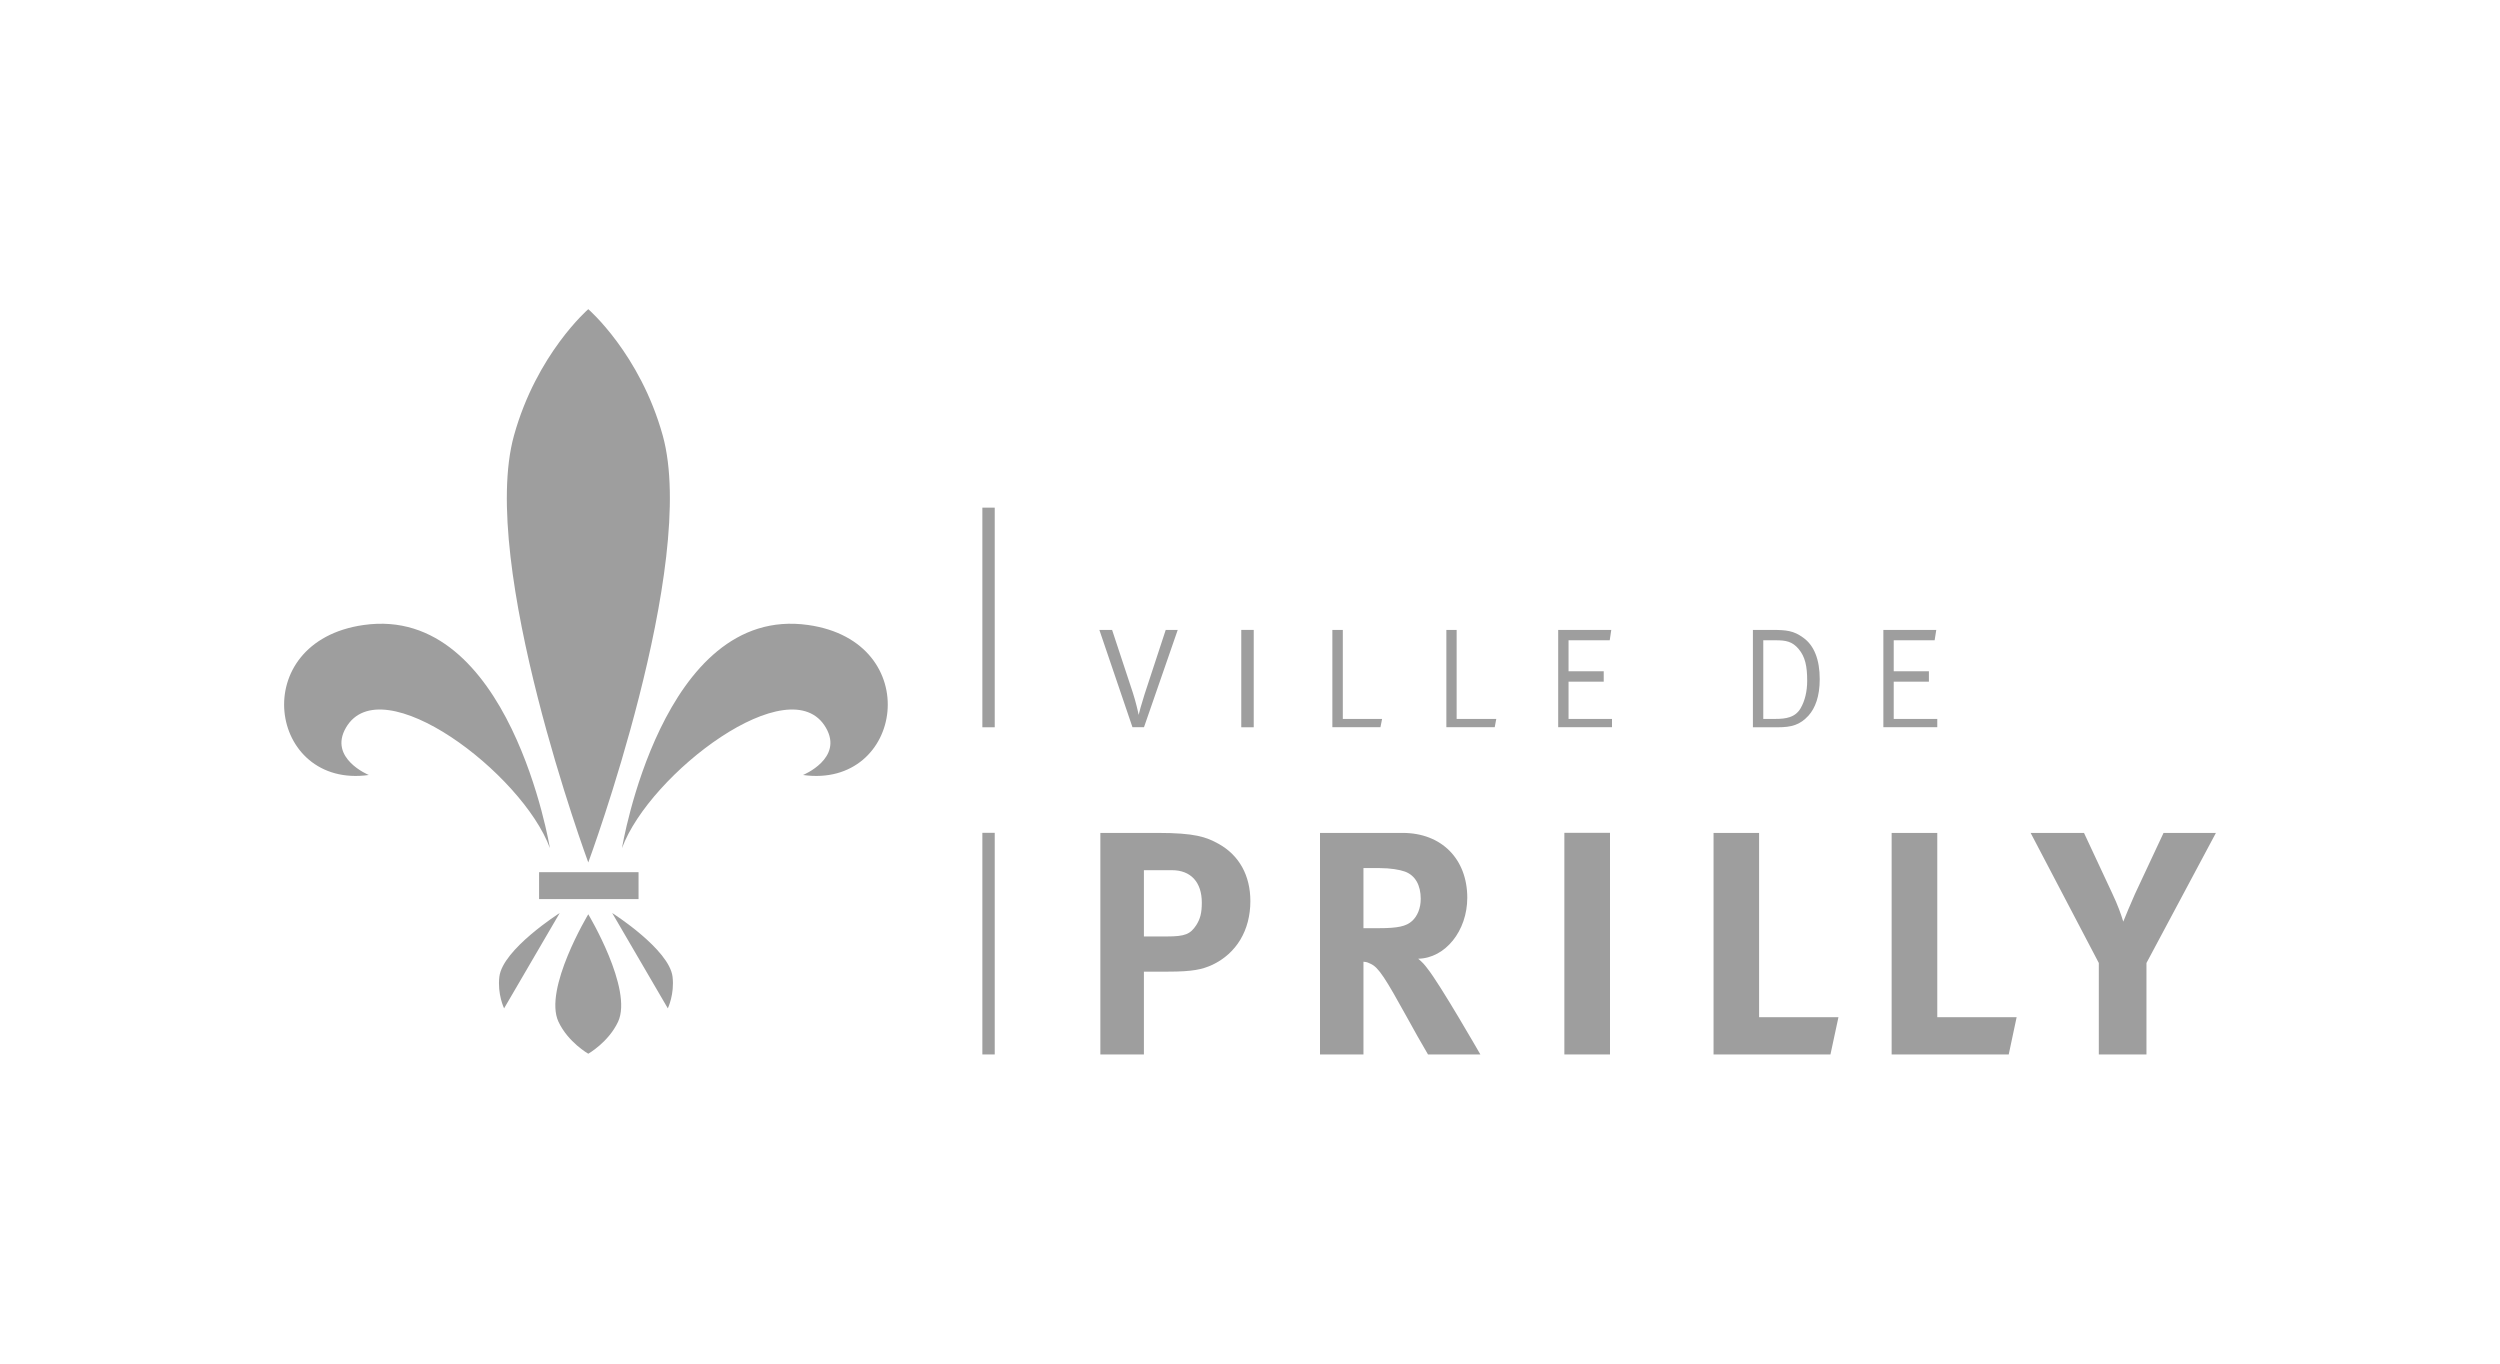 <?xml version="1.0" encoding="UTF-8"?>
<!DOCTYPE svg PUBLIC "-//W3C//DTD SVG 1.1//EN" "http://www.w3.org/Graphics/SVG/1.1/DTD/svg11.dtd">
<!-- Creator: CorelDRAW 2018 (64-Bit) -->
<svg xmlns="http://www.w3.org/2000/svg" xml:space="preserve" width="275px" height="150px" version="1.1" style="shape-rendering:geometricPrecision; text-rendering:geometricPrecision; image-rendering:optimizeQuality; fill-rule:evenodd; clip-rule:evenodd"
viewBox="0 0 275 150"
 xmlns:xlink="http://www.w3.org/1999/xlink">
 <defs>
  <style type="text/css">
   <![CDATA[
    .fil0 {fill:none}
    .fil1 {fill:#9E9E9E;fill-rule:nonzero}
   ]]>
  </style>
 </defs>
 <g id="Plan_x0020_1">
  <rect class="fil0" width="275" height="150"/>
  <g id="_1956387424">
   <path class="fil1" d="M120.93 69.29l1.4 0 2.29 6.93c0.31,0.96 0.58,2.11 0.63,2.42 0.06,-0.27 0.28,-1.09 0.65,-2.26l2.33 -7.09 1.32 0 -3.71 10.7 -1.27 0 -3.64 -10.7z"/>
   <polygon class="fil1" points="136.54,80 137.91,80 137.91,69.29 136.54,69.29 "/>
   <polygon class="fil1" points="146.56,69.29 147.71,69.29 147.71,79.08 152.03,79.08 151.85,79.99 146.56,79.99 "/>
   <polygon class="fil1" points="159.1,69.29 160.23,69.29 160.23,79.08 164.59,79.08 164.42,79.99 159.1,79.99 "/>
   <polygon class="fil1" points="171.4,69.29 177.24,69.29 177.07,70.43 172.54,70.43 172.54,73.84 176.41,73.84 176.41,74.98 172.54,74.98 172.54,79.08 177.32,79.08 177.32,79.99 171.4,79.99 "/>
   <path class="fil1" d="M192.82 69.29l2.07 0c1.65,0 2.41,0.09 3.46,0.85 1.23,0.87 1.82,2.46 1.82,4.57 0,1.9 -0.5,3.18 -1.22,3.99 -0.95,1.05 -1.89,1.3 -3.4,1.3l-2.73 0 0 -10.71zm1.14 1.14l0 8.65 1.35 0c1.12,0 2.16,-0.15 2.75,-1.16 0.49,-0.83 0.73,-1.9 0.73,-3.03 0,-1.62 -0.22,-2.64 -0.94,-3.5 -0.71,-0.84 -1.41,-0.96 -2.54,-0.96l-1.35 0z"/>
   <polygon class="fil1" points="207.17,69.29 212.99,69.29 212.81,70.43 208.31,70.43 208.31,73.84 212.18,73.84 212.18,74.98 208.31,74.98 208.31,79.08 213.1,79.08 213.1,79.99 207.17,79.99 "/>
   <path class="fil1" d="M127.32 91.62c4.12,0 5.36,0.44 6.74,1.21 2.26,1.26 3.48,3.49 3.48,6.29 0,3.21 -1.53,5.75 -4.18,7.01 -1.12,0.51 -2.17,0.75 -4.86,0.75l-2.67 0 0 9.11 -4.79 0 0 -24.37 6.28 0zm-1.49 11.39l2.53 0c2,0 2.58,-0.25 3.24,-1.26 0.42,-0.67 0.6,-1.31 0.6,-2.46 0,-2.26 -1.22,-3.57 -3.28,-3.57l-3.09 0 0 7.29z"/>
   <path class="fil1" d="M154.29 91.62c4.29,0 7.11,2.88 7.11,7.13 0,3.64 -2.41,6.65 -5.4,6.71 0.48,0.4 0.69,0.64 1.01,1.07 1.4,1.74 5.83,9.46 5.83,9.46l-5.76 0c-0.94,-1.59 -1.32,-2.3 -2.27,-4.01 -2.41,-4.36 -3.16,-5.57 -4.04,-5.96 -0.24,-0.1 -0.33,-0.2 -0.79,-0.23l0 10.2 -4.78 0 0 -24.37 9.09 0zm-4.31 10.48l1.69 0c2.09,0 3.01,-0.2 3.67,-0.8 0.59,-0.55 0.94,-1.41 0.94,-2.43 0,-1.49 -0.59,-2.58 -1.75,-3 -0.56,-0.2 -1.57,-0.38 -2.76,-0.38l-1.79 0 0 6.61z"/>
   <polygon class="fil1" points="177.1,115.99 172.08,115.99 172.08,91.61 177.1,91.61 "/>
   <polygon class="fil1" points="193.5,91.62 193.5,111.89 202.23,111.89 201.35,115.99 188.49,115.99 188.49,91.62 "/>
   <polygon class="fil1" points="213.1,91.62 213.1,111.89 221.83,111.89 220.96,115.99 208.08,115.99 208.08,91.62 "/>
   <path class="fil1" d="M229.24 91.62l3.1 6.64c0.63,1.33 0.94,2.22 1.22,3.12 0.28,-0.69 0.77,-1.89 1.29,-3.05l3.14 -6.71 5.76 0 -7.64 14.31 0 10.06 -5.24 0 0 -10.06 -7.5 -14.31 5.87 0z"/>
   <path class="fil1" d="M67.34 100.43c0,0 6.27,3.98 6.64,7.01 0.23,1.93 -0.52,3.48 -0.52,3.48l-6.12 -10.49z"/>
   <path class="fil1" d="M68.42 93.29c0,0 4.4,-26.83 20.48,-24.54 12.95,1.84 10.49,18.05 -0.57,16.5 0,0 4.48,-1.83 2.52,-5.2 -3.89,-6.74 -19.4,5.02 -22.43,13.24z"/>
   <path class="fil1" d="M61.57 100.43c0,0 -6.27,3.98 -6.64,7.01 -0.23,1.93 0.52,3.48 0.52,3.48l6.12 -10.49z"/>
   <path class="fil1" d="M60.49 93.29c0,0 -4.41,-26.83 -20.49,-24.54 -12.94,1.84 -10.48,18.05 0.57,16.5 0,0 -4.47,-1.83 -2.52,-5.2 3.9,-6.74 19.41,5.02 22.44,13.24z"/>
   <polygon class="fil1" points="59.3,95.94 70.24,95.94 70.24,98.9 59.3,98.9 "/>
   <path class="fil1" d="M64.71 100.57c0,0 -4.95,8.23 -3.28,11.82 1.06,2.26 3.28,3.52 3.28,3.52 0,0 2.22,-1.26 3.28,-3.52 1.66,-3.59 -3.28,-11.82 -3.28,-11.82z"/>
   <path class="fil1" d="M64.71 94.87c0,0 12.13,-32.78 8.19,-46.97 -2.5,-8.99 -8.19,-13.89 -8.19,-13.89 0,0 -5.67,4.9 -8.17,13.89 -3.94,14.19 8.17,46.97 8.17,46.97z"/>
   <polygon class="fil1" points="108.06,115.99 109.42,115.99 109.42,91.61 108.06,91.61 "/>
   <polygon class="fil1" points="108.06,80 109.42,80 109.42,55.84 108.06,55.84 "/>
  </g>
 </g>
</svg>
